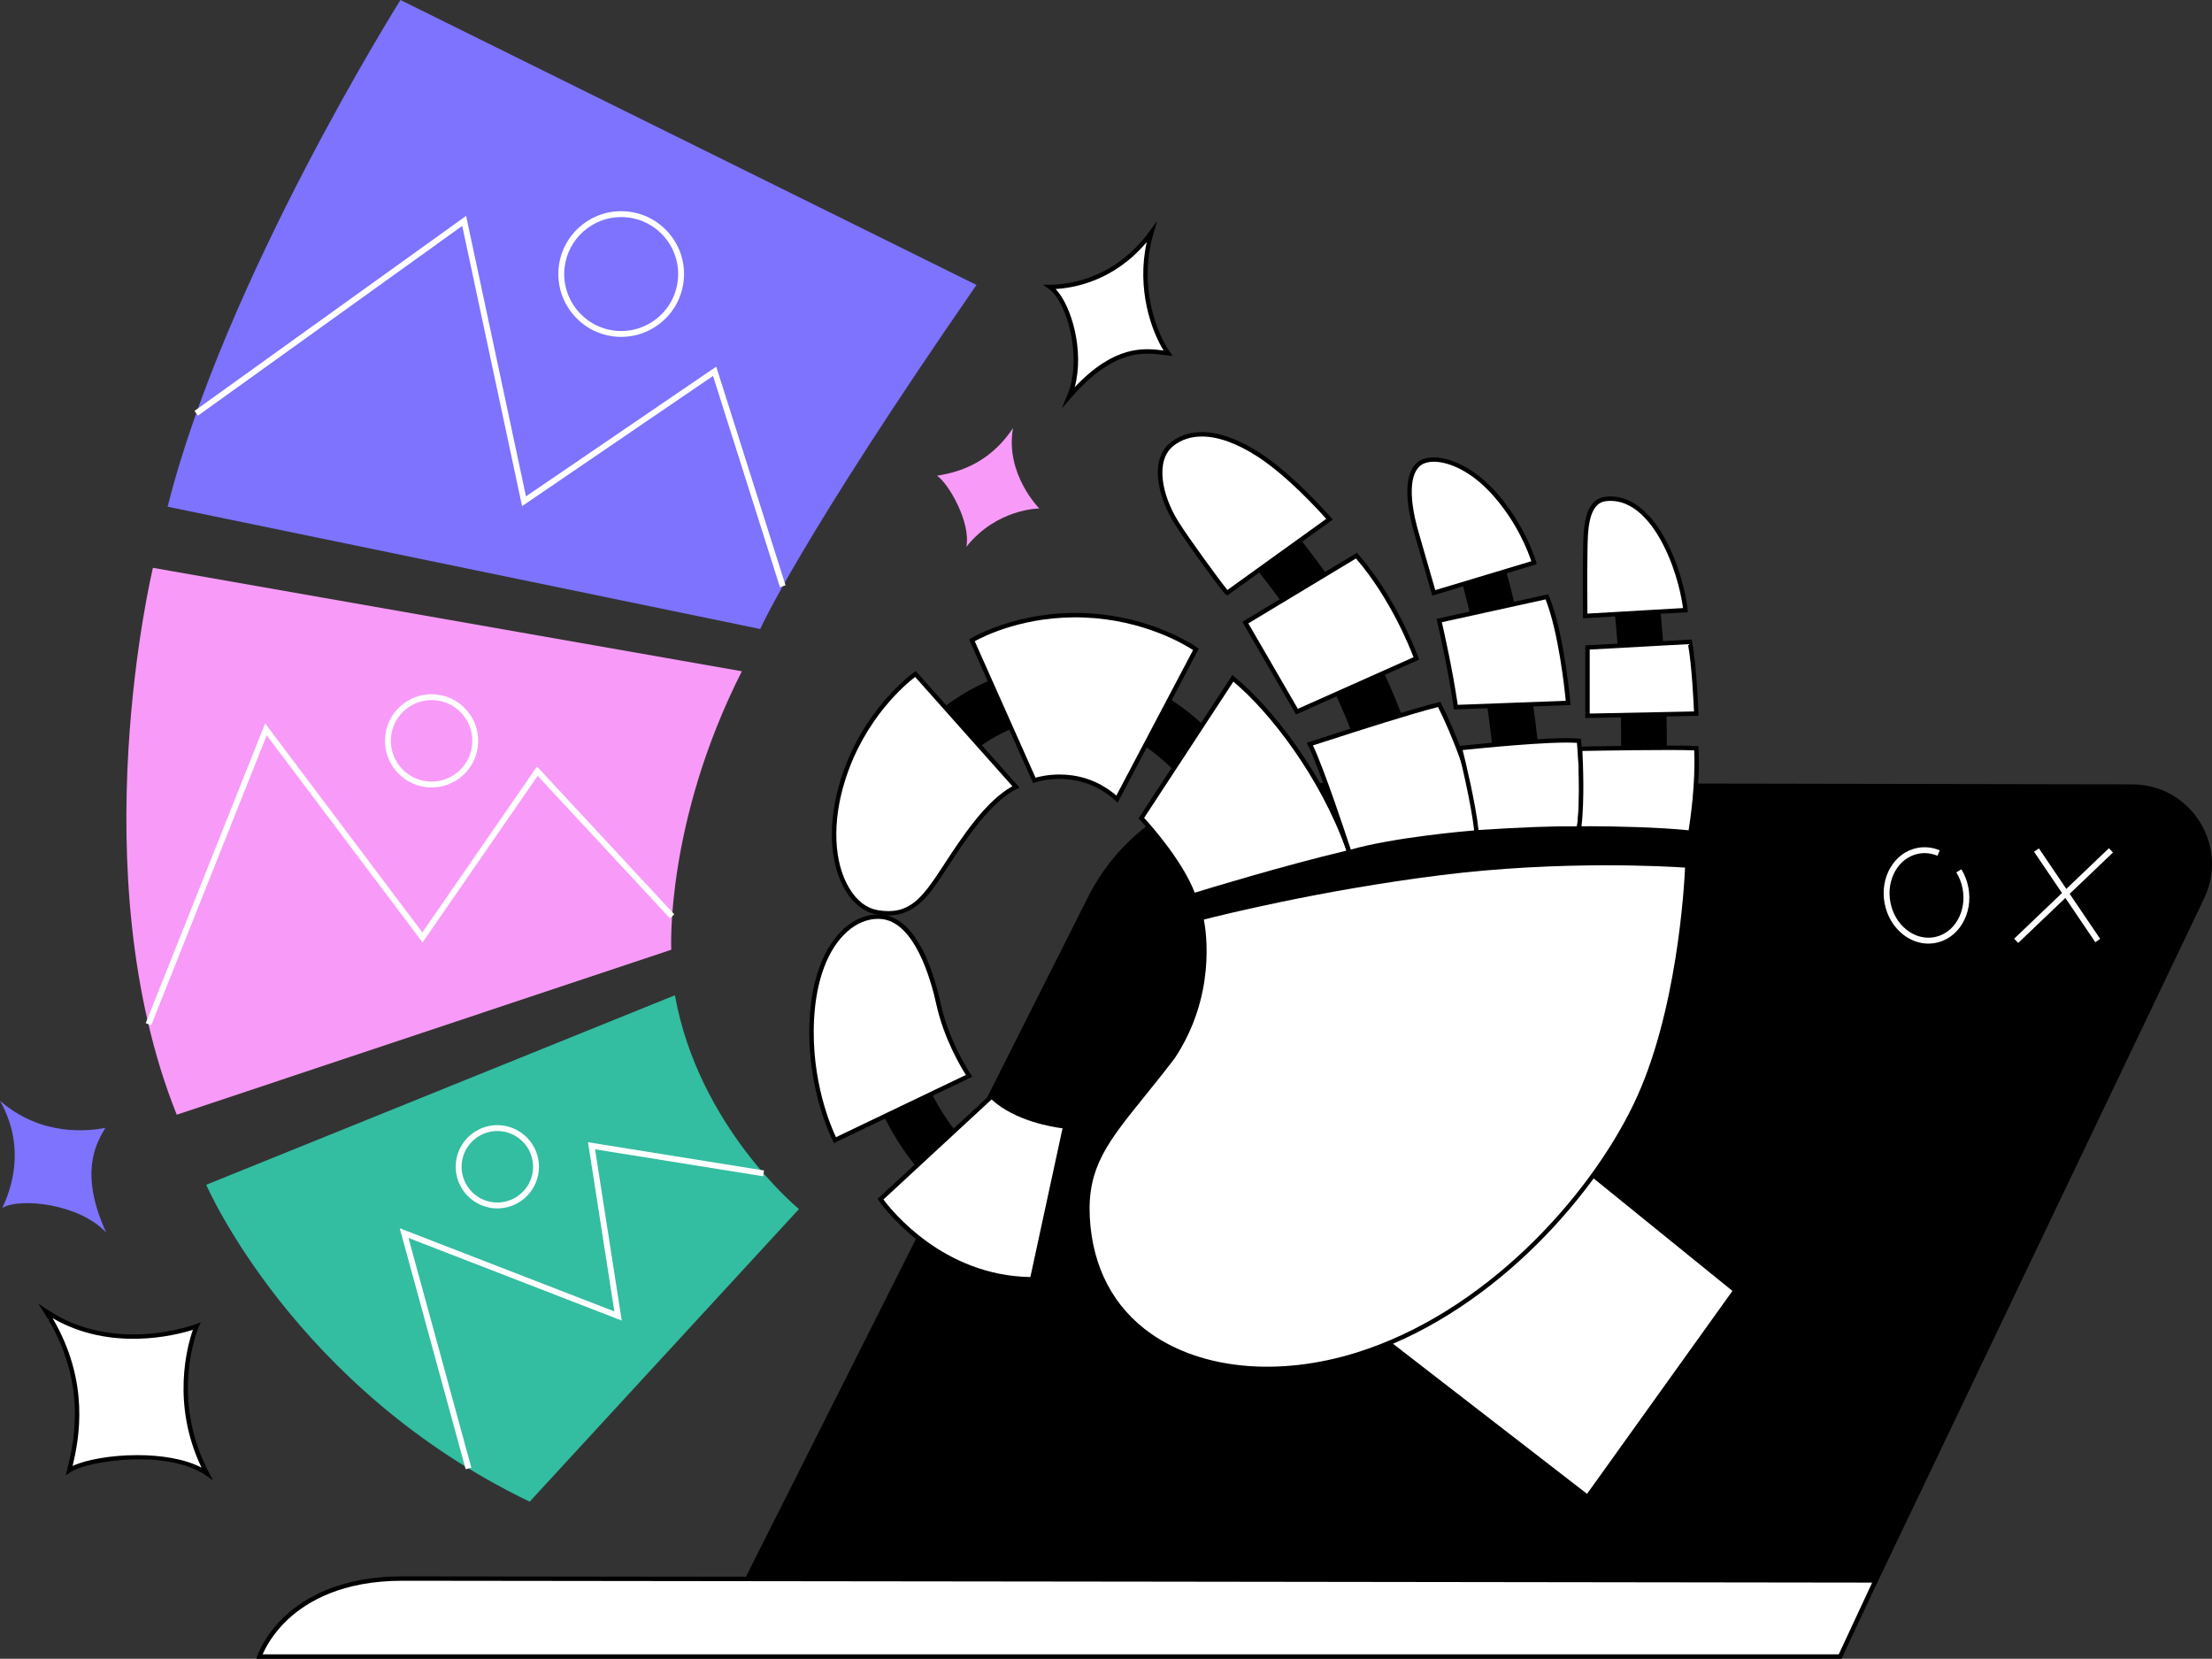<svg xmlns="http://www.w3.org/2000/svg" id="uuid-9c7899ea-489b-4120-bde6-bce7c3330e24" data-name="Layer 1" viewBox="739.36 237.39 4447.02 3334.79">
  <rect x="739.36" y="237.39" width="4447.02" height="3334.79" fill="#333333" stroke="none"/>
  <defs>
    <style>    
      .uuid-09859ac3-388f-4780-814a-a8290df4d6d0, .uuid-7f17e56c-1348-4fb7-a7ed-b0f5342ec944, .uuid-1fb0ff11-6d30-4e4d-90b9-74ceb85fb201, .uuid-89476ce3-afca-4ad9-ac71-9d829ccac23f, .uuid-c10e9f93-6036-437e-8180-002c55d3b343 {
        stroke-width: 0px;
      }

      .uuid-7f17e56c-1348-4fb7-a7ed-b0f5342ec944 {
        fill: #fff;
      }

      .uuid-1fb0ff11-6d30-4e4d-90b9-74ceb85fb201 {
        fill: #7d73ff;
      }

      .uuid-89476ce3-afca-4ad9-ac71-9d829ccac23f {
        fill: #f89af8;
      }

      .uuid-c10e9f93-6036-437e-8180-002c55d3b343 {
        fill: #33bda1;
      }
    </style>
  </defs>
  <g>
    <path class="uuid-09859ac3-388f-4780-814a-a8290df4d6d0" d="m5026.13,1814.25l-1725.74-3.2c-158.94-.29-304.26,89.69-374.84,232.1l-747.93,1486.03h2283.18l710.08-1486.19c50.09-106.25-27.29-228.53-144.76-228.74Z"/>
    <g>
      <path class="uuid-7f17e56c-1348-4fb7-a7ed-b0f5342ec944" d="m1260.92,3567.74h3177.9l71.29-153.11s-2725.63-3.73-2962.27-3.73-286.92,156.84-286.92,156.84Z"/>
      <path class="uuid-09859ac3-388f-4780-814a-a8290df4d6d0" d="m4441.65,3572.18H1254.84l1.86-5.79c.53-1.65,13.41-40.77,55.92-80.31,39.04-36.32,111.54-79.61,235.22-79.61,233.93,0,2935.02,3.69,2962.28,3.73h6.95s-75.41,161.98-75.41,161.98Zm-3174.25-8.87h3168.59l67.16-144.24c-153.61-.21-2727.23-3.72-2955.31-3.72-120.5,0-190.93,41.8-228.79,76.87-31.62,29.29-46.45,58.89-51.64,71.09Z"/>
    </g>
    <g>
      <path class="uuid-7f17e56c-1348-4fb7-a7ed-b0f5342ec944" d="m1155.37,3199.64c-82.27-155.71-20.75-296-20.75-296,0,0-163.67,63.66-303.14-29.97,91.97,143.04,59.86,266.97,47.19,319.65,40.11-26.48,202.82-45.04,276.71,6.31Z"/>
      <path class="uuid-09859ac3-388f-4780-814a-a8290df4d6d0" d="m1167.81,3213.69l-14.97-10.41c-74.77-51.96-234.82-30.61-271.73-6.25l-9.39,6.2,3.3-13.72c12.59-52.2,42.09-174.45-47.27-313.44l-11.59-18.03,17.8,11.95c135.87,91.2,297.45,30.15,299.06,29.51l9.95-3.86-4.28,9.78c-.61,1.39-59.65,140.26,20.61,292.14l8.52,16.13Zm-152.18-50.89c46.5,0,94.48,7.1,128.87,25.12-61.18-128.03-28.71-244.48-17.36-277.06-34.99,11.07-164.92,44.6-282.02-23.42,75.81,129.58,53.12,242.72,40.19,297.15,26.92-12.69,77.67-21.8,130.31-21.8Z"/>
    </g>
    <path class="uuid-89476ce3-afca-4ad9-ac71-9d829ccac23f" d="m2682.11,1336.72c61.12-77.06,146.67-77.13,146.67-77.13,0,0-69.33-69.37-52.81-161.73-52.46,79.17-123.05,90.61-152.83,95.97,22.56,14.56,68.61,93.58,58.96,142.89Z"/>
    <g>
      <path class="uuid-1fb0ff11-6d30-4e4d-90b9-74ceb85fb201" d="m2267.7,1501.95s78.94-177.68,434.8-691.7L1544.49,237.39s-353.94,562.24-468.11,1018.72l1191.31,245.84Z"/>
      <path class="uuid-89476ce3-afca-4ad9-ac71-9d829ccac23f" d="m2088.87,2146.72s-12.62-254.61,141.92-559.83l-1183.97-207.93s-147.54,611.72,47.87,1099.46l994.18-331.69Z"/>
      <path class="uuid-c10e9f93-6036-437e-8180-002c55d3b343" d="m1804.24,3256.34l541.4-588.25s-202.06-165.38-249.4-429.85l-942.28,381.01s176.77,409.77,650.29,637.09Z"/>
      <polygon class="uuid-7f17e56c-1348-4fb7-a7ed-b0f5342ec944" points="1675.53 3191.12 1542.99 2706.69 1974.49 2873.88 1921.48 2533.73 2275.34 2590.5 2273.47 2602.18 1935.68 2547.99 1989.33 2892.32 1560.6 2726.2 1686.94 3188 1675.53 3191.12"/>
      <polygon class="uuid-7f17e56c-1348-4fb7-a7ed-b0f5342ec944" points="1043.29 2298.71 1032.3 2294.33 1272.38 1691.72 1588.47 2111.95 1818.93 1778.37 2094.92 2075.55 2086.25 2083.61 1820.29 1797.22 1588.88 2132.17 1275.58 1715.66 1043.29 2298.71"/>
      <polygon class="uuid-7f17e56c-1348-4fb7-a7ed-b0f5342ec944" points="2307.33 1417.7 2172.83 993.21 1788.91 1254.96 1668.64 691.56 1137.31 1073.07 1130.41 1063.46 1676.44 671.39 1796.8 1235.26 2179.3 974.48 2318.61 1414.12 2307.33 1417.7"/>
      <path class="uuid-7f17e56c-1348-4fb7-a7ed-b0f5342ec944" d="m1607.2,1820.55c-3.68,0-7.39-.22-11.11-.65-51.33-6.02-88.19-52.68-82.17-104.01,2.92-24.86,15.34-47.11,34.99-62.63,19.65-15.52,44.16-22.46,69.02-19.54,24.87,2.91,47.11,15.34,62.63,34.99,15.52,19.64,22.46,44.16,19.54,69.02-2.92,24.86-15.34,47.11-34.99,62.63-16.71,13.2-36.94,20.2-57.92,20.2Zm-.35-175.65c-18.33,0-36.01,6.11-50.61,17.65-17.17,13.56-28.02,33-30.57,54.72-5.26,44.85,26.95,85.62,71.8,90.88,21.73,2.55,43.14-3.52,60.31-17.08,17.17-13.56,28.02-33,30.57-54.72h0c2.55-21.72-3.52-43.14-17.08-60.31-13.56-17.17-33-28.02-54.72-30.57-3.25-.38-6.49-.57-9.7-.57Z"/>
      <path class="uuid-7f17e56c-1348-4fb7-a7ed-b0f5342ec944" d="m1988.42,914.68c-4.97,0-9.96-.29-14.97-.88-69.19-8.12-118.88-71.02-110.77-140.21,8.12-69.19,71.04-118.87,140.21-110.77,33.52,3.93,63.5,20.68,84.42,47.16,20.92,26.48,30.28,59.53,26.35,93.05h0c-3.93,33.52-20.68,63.5-47.16,84.42-22.52,17.8-49.8,27.23-78.08,27.23Zm-.33-240.89c-57.23,0-106.82,42.98-113.65,101.18-7.36,62.71,37.68,119.72,100.4,127.08,30.39,3.56,60.33-4.92,84.33-23.88,24-18.96,39.18-46.14,42.75-76.52h0c3.56-30.38-4.92-60.33-23.88-84.33-18.96-24-46.14-39.19-76.52-42.75-4.51-.53-8.99-.79-13.42-.79Z"/>
      <path class="uuid-7f17e56c-1348-4fb7-a7ed-b0f5342ec944" d="m1739.28,2666.77c-3.24,0-6.51-.19-9.81-.57-45.84-5.38-78.75-47.04-73.38-92.88,5.38-45.84,47.08-78.76,92.88-73.38,45.84,5.38,78.75,47.04,73.38,92.88h0c-4.99,42.53-41.24,73.95-83.06,73.95Zm-.11-155.57c-35.91,0-67.04,26.97-71.32,63.5-4.61,39.35,23.65,75.13,63,79.74,39.36,4.64,75.12-23.65,79.75-63h0c4.61-39.35-23.65-75.13-63-79.75-2.83-.33-5.64-.49-8.42-.49Z"/>
    </g>
    <g>
      <g>
        <polygon class="uuid-7f17e56c-1348-4fb7-a7ed-b0f5342ec944" points="3493.06 2908.35 3930.88 3246.94 4228.29 2831.84 3876.94 2547.05 3493.06 2908.35"/>
        <path class="uuid-09859ac3-388f-4780-814a-a8290df4d6d0" d="m3931.81,3253.27l-445.57-344.59,390.49-367.51,357.62,289.86-302.53,422.24Zm-431.92-345.25l430.07,332.6,292.3-407.96-345.1-279.72-377.27,355.08Z"/>
      </g>
      <path class="uuid-09859ac3-388f-4780-814a-a8290df4d6d0" d="m2967.43,2739.52c-100.49,0-229.1-29.81-328.69-102.45-129.98-94.8-189.03-313.38-202.09-415.72l105.64-13.49c15.49,121.36,76.56,282.88,159.21,343.16,93.79,68.4,223.79,89.34,304.92,79.88l12.36,105.77c-15.97,1.87-33.21,2.84-51.34,2.84Z"/>
      <path class="uuid-09859ac3-388f-4780-814a-a8290df4d6d0" d="m3215.91,1948.57l-.44-.78c-39.17-69.13-130.91-231.03-293.88-260.45-169.38-30.55-291.85,103.81-332.83,201.61l-98.22-41.16c33.38-79.65,93.47-153.35,164.88-202.21,86.62-59.27,185.2-81.06,285.09-63.04,212.09,38.28,321.08,230.62,367.62,312.75l.44.78-92.66,52.5Z"/>
      <path class="uuid-09859ac3-388f-4780-814a-a8290df4d6d0" d="m3503.39,1877.86c-58.17-321.13-271.71-540.77-352.1-623.45l76.36-74.24c39.56,40.69,121.87,125.36,199.67,242.39,92.87,139.71,153.72,286.51,180.86,436.32l-104.79,18.98Z"/>
      <path class="uuid-09859ac3-388f-4780-814a-a8290df4d6d0" d="m3749.18,1855.97c-9.45-193.71-58.21-467.17-123.45-589.5l80.92-43.15c73.99,138.73,124.33,427.2,134.13,628.19l-91.6,4.47Z"/>
      <path class="uuid-09859ac3-388f-4780-814a-a8290df4d6d0" d="m4086.62,1856.65l-91.52-5.82c11.22-176.28-6.17-417.35-29.21-515.13l89.26-21.03c24.56,104.24,43.53,352.47,31.47,541.99Z"/>
      <g>
        <path class="uuid-7f17e56c-1348-4fb7-a7ed-b0f5342ec944" d="m2925.86,2684.66c-6.55-126.25,57.88-173.57,171.62-322.43,92-138.83,56.87-279.33,56.87-279.33,0,0,214.1-56.87,480.05-90.32,265.95-33.45,497.2-15.05,497.2-15.05,0,0-8.74,284.35-104.1,481.73-95.36,197.37-307.79,423.18-560.36,501.8-252.57,78.61-527.23-5.8-541.28-276.38Z"/>
        <path class="uuid-09859ac3-388f-4780-814a-a8290df4d6d0" d="m3287.34,2993.58c-15.22,0-30.26-.63-45.07-1.91-74.35-6.41-141.22-29-193.37-65.35-78.01-54.36-122.09-137.85-127.47-241.43-5.36-103.33,36.27-154.93,111.85-248.61,18.04-22.36,38.48-47.7,60.59-76.63,89.77-135.59,56.53-274.3,56.18-275.68l-1.06-4.24,4.23-1.12c2.15-.57,217.43-57.33,480.64-90.44,263.36-33.12,495.79-15.25,498.1-15.07l4.21.34-.13,4.22c-.09,2.85-9.86,287.56-104.54,483.52-93.09,192.66-303.28,423.26-563.04,504.11-60.09,18.7-121.89,28.31-181.11,28.31Zm-357.05-309.15c5.23,100.75,48,181.88,123.68,234.61,103.08,71.83,257.05,85.94,411.85,37.76,257.21-80.06,465.43-308.55,557.69-499.49,87.56-181.22,101.89-439.49,103.49-475.68-32.74-2.24-249.17-15.21-492.04,15.34-242.66,30.52-444.47,81.19-475.38,89.15,4.9,24.87,24.65,153.23-58.4,278.56l-.17.25c-22.21,29.07-42.73,54.5-60.82,76.93-74.2,91.98-115.08,142.64-109.89,242.58Z"/>
      </g>
      <g>
        <path class="uuid-7f17e56c-1348-4fb7-a7ed-b0f5342ec944" d="m2814.38,2809.24l66.49-307.35s-95.34-8.78-148.03-60.22l-223.3,206.57s107.89,159.74,304.84,160.99Z"/>
        <path class="uuid-09859ac3-388f-4780-814a-a8290df4d6d0" d="m2817.95,2813.7l-3.6-.02c-102.99-.66-181.36-44.9-228.97-81.9-51.56-40.06-78.4-79.39-79.52-81.05l-2.13-3.16,229.19-212.02,3.02,2.95c50.97,49.76,144.4,58.88,145.34,58.97l4.99.46-68.31,315.77Zm-302.53-164.86c16.2,21.92,120.41,153.03,295.38,155.92l64.68-299.01c-20.16-2.52-95.52-14.59-142.69-58l-217.37,201.09Z"/>
      </g>
      <g>
        <path class="uuid-7f17e56c-1348-4fb7-a7ed-b0f5342ec944" d="m2687.67,2400.28l-269.72,129.21s-53.94-101.61-46.42-243.37c7.53-141.76,75.27-209.5,137.99-205.74,62.72,3.76,99.11,95.34,116.67,175.63,17.56,80.29,61.47,144.27,61.47,144.27Z"/>
        <path class="uuid-09859ac3-388f-4780-814a-a8290df4d6d0" d="m2416.04,2535.33l-2-3.76c-.55-1.03-54.43-104.34-46.93-245.69,4.32-81.27,28.93-145.88,69.31-181.94,22.24-19.86,47.6-29.53,73.38-27.99,71.9,4.31,106.51,114.07,120.74,179.11,17.18,78.53,60.36,142.07,60.79,142.7l2.93,4.27-278.23,133.29Zm88.46-450.66c-21.72,0-43.12,8.89-62.16,25.9-38.6,34.47-62.17,96.9-66.36,175.79-6.57,123.67,34.6,217.55,44.02,237.25l261.2-125.14c-10.07-15.82-44.37-73.12-59.32-141.5-11.02-50.39-44.06-168.04-112.6-172.15-1.59-.1-3.18-.14-4.77-.14Z"/>
      </g>
      <g>
        <path class="uuid-7f17e56c-1348-4fb7-a7ed-b0f5342ec944" d="m3138.6,2037.55s171.31-53.35,313.49-86.8c-54.25-156.57-162.25-291.04-234.17-349.59l-183.99,281.01s78.37,83.23,104.68,155.38Z"/>
        <path class="uuid-09859ac3-388f-4780-814a-a8290df4d6d0" d="m3135.88,2043.04l-1.45-3.98c-25.69-70.45-102.96-153.03-103.74-153.85l-2.4-2.55,188.6-288.05,3.82,3.11c76.31,62.11,182.57,198.62,235.57,351.57l1.61,4.65-4.79,1.13c-140.39,33.03-311.47,86.18-313.18,86.72l-4.04,1.26Zm-96.35-161.35c13.33,14.53,76.6,85.47,101.75,150.38,26.33-8.11,177.25-54.19,304.99-84.51-52.05-146.9-153.08-277.76-227.36-339.83l-179.38,273.96Z"/>
      </g>
      <g>
        <path class="uuid-7f17e56c-1348-4fb7-a7ed-b0f5342ec944" d="m3716.99,1910.14s-166.51,12.17-264.91,40.61c0,0-55.2-169.77-79.45-217.45,62.72-20.07,195.25-63.64,260.1-79.63,24.37,47.58,72.9,161.67,84.26,256.47Z"/>
        <path class="uuid-09859ac3-388f-4780-814a-a8290df4d6d0" d="m3449.19,1956.21l-1.33-4.08c-.55-1.7-55.37-169.99-79.19-216.81l-2.36-4.65,4.97-1.59c9.24-2.96,20-6.42,31.84-10.24,68.94-22.22,173.11-55.8,228.55-69.47l3.41-.84,1.6,3.13c24.3,47.44,73.27,162.42,84.72,257.96l.55,4.62-4.64.34c-1.66.12-167.18,12.47-264,40.45l-4.13,1.19Zm-70.31-220.24c23.12,48.58,67.66,183.56,76.1,209.36,88.82-24.79,229.71-37.04,257.03-39.24-12.01-91.32-57.51-199.33-81.63-247.25-55.93,14.1-157.12,46.72-224.54,68.45-9.81,3.16-18.88,6.08-26.96,8.68Z"/>
      </g>
      <g>
        <path class="uuid-7f17e56c-1348-4fb7-a7ed-b0f5342ec944" d="m3707.85,1910.71c87.81-5.65,153.23-8.36,205.89-7.63,7.92-49.34,4.87-124.12,0-176.32-54.57-5.44-239.4,14.7-239.4,14.7,0,0,27.27,106.13,33.51,169.25Z"/>
        <path class="uuid-09859ac3-388f-4780-814a-a8290df4d6d0" d="m3703.85,1915.41l-.42-4.27c-6.14-62.06-33.12-167.52-33.4-168.58l-1.28-4.96,5.09-.55c7.57-.82,185.93-20.15,240.32-14.7l3.64.36.34,3.64c2.45,26.29,9.7,116.79-.03,177.44l-.61,3.79-3.83-.05c-49.51-.7-112.9,1.67-205.54,7.62l-4.28.27Zm-23.97-170.08c5.3,21.23,25.85,105.55,31.93,160.68,88.21-5.62,149.69-7.92,198.12-7.41,8.31-56.95,2.34-138.42-.28-167.73-52.1-3.77-200.41,11.38-229.77,14.47Z"/>
      </g>
      <g>
        <path class="uuid-7f17e56c-1348-4fb7-a7ed-b0f5342ec944" d="m4137.87,1911.44s16.09-92.09,11.71-169.79c-46.83-2.51-233.67,1.12-233.67,1.12,0,0,6.19,99.26-2.18,160.31,38.47-.84,154.72.84,224.14,8.36Z"/>
        <path class="uuid-09859ac3-388f-4780-814a-a8290df4d6d0" d="m4141.53,1916.3l-4.13-.45c-71.21-7.72-188.78-9.1-223.56-8.34l-5.2.11.7-5.15c8.21-59.92,2.2-158.44,2.14-159.43l-.29-4.63,4.63-.09c1.87-.03,187.53-3.6,233.99-1.11l3.97.21.23,3.97c4.36,77.32-11.61,169.88-11.77,170.8l-.72,4.1Zm-206.34-17.84c47.52,0,138.32,1.91,198.99,8.13,2.94-18.28,14.3-94.49,11.18-160.69-47.19-1.92-196.56.7-224.76,1.22,1.05,19.72,4.6,98.12-1.81,151.44,4.59-.06,10.12-.1,16.39-.1Z"/>
      </g>
      <g>
        <path class="uuid-7f17e56c-1348-4fb7-a7ed-b0f5342ec944" d="m2984.99,1843.91l158.69-301.08s-86.56-62.72-223.3-68.37c-136.74-5.65-227.06,50.18-227.06,50.18l125.45,281.63s89.55-32.67,166.22,37.63Z"/>
        <path class="uuid-09859ac3-388f-4780-814a-a8290df4d6d0" d="m2986.23,1851.07l-4.24-3.89c-73.69-67.57-160.84-37.05-161.7-36.74l-3.88,1.41-1.69-3.77-127.03-285.18,3.3-2.04c.91-.57,93.04-56.46,229.58-50.84,136.5,5.64,224.84,68.57,225.72,69.21l3.12,2.26-163.17,309.57Zm-116.75-56.61c32.22,0,74.79,8.33,114.22,42.37l154.2-292.55c-16.73-10.99-98.35-60.45-217.71-65.38-119.33-4.97-203.72,37.89-221.2,47.59l122.22,274.38c7.54-2.17,25.27-6.41,48.26-6.41Z"/>
      </g>
      <g>
        <path class="uuid-7f17e56c-1348-4fb7-a7ed-b0f5342ec944" d="m2781.76,1819.36l-201.97-226.97s-100.36,69-145.52,212.01c-45.16,143.01,1.25,255.92,69,267.21,67.74,11.29,95.34-28.85,135.49-90.32,40.14-61.47,87.81-134.41,143.01-161.92Z"/>
        <path class="uuid-09859ac3-388f-4780-814a-a8290df4d6d0" d="m2524.39,2077.89c-6.84,0-14.1-.62-21.85-1.91-24.28-4.04-46.53-20.76-62.66-47.07-33.54-54.72-37.22-139.15-9.84-225.85,45.1-142.82,146.22-213.63,147.24-214.33l3.23-2.22,208.43,234.23-5.19,2.59c-54.18,27-102.47,100.95-141.28,160.37-33.93,51.96-61.51,94.18-118.08,94.18Zm54.78-479.54c-17.26,13.1-100.99,81.74-140.66,207.38-26.61,84.28-23.27,165.98,8.95,218.53,14.98,24.43,34.53,39.29,56.55,42.96,63.2,10.52,88.39-23.06,131.04-88.37,38.2-58.49,85.45-130.85,139.64-160.78l-195.52-219.72Z"/>
      </g>
      <g>
        <path class="uuid-7f17e56c-1348-4fb7-a7ed-b0f5342ec944" d="m3243,1489.1l103.7,178.97,240.03-107.05s-40.98-116.25-120.43-206.57l-223.3,134.65Z"/>
        <path class="uuid-09859ac3-388f-4780-814a-a8290df4d6d0" d="m3344.86,1673.75l-107.89-186.2,230.21-138.81,2.45,2.78c79.1,89.93,120.87,206.86,121.28,208.03l1.36,3.86-247.41,110.34Zm-95.84-183.11l99.52,171.75,232.58-103.73c-7.78-20.55-47.31-119.46-115.72-198.49l-216.38,130.47Z"/>
      </g>
      <g>
        <path class="uuid-7f17e56c-1348-4fb7-a7ed-b0f5342ec944" d="m3206.41,1429.3l205.74-148.03s-72.13-84.05-141.55-129.21c-69.42-45.16-131.3-55.2-173.96-22.58-42.65,32.62-24.51,106.87,7.91,158.8,24.92,39.91,100.78,142.54,101.86,141.03Z"/>
        <path class="uuid-09859ac3-388f-4780-814a-a8290df4d6d0" d="m3208.65,1433.81l-2.41-.05c-2.54-.08-4.08-.12-45.91-57.52-26.54-36.41-48.8-68.42-59.53-85.61-34.58-55.39-51.47-130.54-6.84-164.67,42.89-32.79,106.48-24.84,179.07,22.39,69.15,44.99,141.77,129.2,142.5,130.04l3.15,3.67-209.07,150.43-.95,1.33Zm-53.02-318.86c-21.51,0-40.5,5.99-56.29,18.06-38.43,29.39-24.57,99.18,8.98,152.92,22.24,35.61,85.35,121.6,98.61,137.54l198.67-142.94c-14.68-16.58-77.49-85.76-137.41-124.75-41.67-27.11-80-40.83-112.56-40.83Z"/>
      </g>
      <g>
        <path class="uuid-7f17e56c-1348-4fb7-a7ed-b0f5342ec944" d="m3666.18,1658.98l225.81-8.48s-11.71-137.99-42.65-213.26l-216.61,47.67s21.71,91.65,33.45,174.07Z"/>
        <path class="uuid-09859ac3-388f-4780-814a-a8290df4d6d0" d="m3662.35,1663.57l-.56-3.96c-11.58-81.29-33.16-172.76-33.38-173.67l-1.04-4.39,224.65-49.44,1.42,3.45c30.84,75.03,42.85,213.19,42.97,214.58l.39,4.64-234.45,8.8Zm-24.28-175.28c4.36,18.93,21.67,95.68,31.93,166.11l217.14-8.15c-2.33-24.2-14.32-137.27-40.52-203.86l-208.55,45.9Z"/>
      </g>
      <g>
        <path class="uuid-7f17e56c-1348-4fb7-a7ed-b0f5342ec944" d="m3621.86,1429.32l201.56-60.65s-20.07-73.16-81.96-141.34c-52.47-57.8-110.4-73.6-139.67-62.72-29.27,10.87-39.31,58.54-15.05,143.01,24.25,84.47,35.13,121.7,35.13,121.7Z"/>
        <path class="uuid-09859ac3-388f-4780-814a-a8290df4d6d0" d="m3618.85,1434.85l-1.25-4.29c-.11-.37-11.15-38.21-35.13-121.72-23.38-81.43-16.9-135.52,17.77-148.4,32.14-11.94,92.1,6.18,144.5,63.9,61.88,68.17,82.75,142.41,82.95,143.15l1.15,4.17-209.99,63.19Zm3.35-269.16c-7.06,0-13.42,1.04-18.87,3.07-29.34,10.9-33.95,62.35-12.33,137.63,19.43,67.68,30.37,105.35,33.87,117.39l192.99-58.08c-5.27-16.31-27.59-77.99-79.69-135.39-40.51-44.62-84.99-64.61-115.96-64.61Z"/>
      </g>
      <g>
        <path class="uuid-7f17e56c-1348-4fb7-a7ed-b0f5342ec944" d="m3930.88,1676.43l218.7-4.39s-3.55-95.97-12.96-144.27l-205.74,11.29v137.37Z"/>
        <path class="uuid-09859ac3-388f-4780-814a-a8290df4d6d0" d="m3926.44,1680.96v-146.09l213.79-11.73.74,3.79c9.37,48.08,13.01,143.99,13.04,144.95l.17,4.51-227.74,4.57Zm8.87-137.69v128.64l209.64-4.21c-.82-18.95-4.4-93.01-11.99-135.28l-197.65,10.85Z"/>
      </g>
      <g>
        <path class="uuid-7f17e56c-1348-4fb7-a7ed-b0f5342ec944" d="m3926.28,1475.71l201.56-11.71s-5.85-65.23-40.98-133.81c-35.13-68.58-78.62-95.34-120.43-89.49-41.82,5.85-39.31,72.76-40.14,113.74-.84,40.98,0,121.27,0,121.27Z"/>
        <path class="uuid-09859ac3-388f-4780-814a-a8290df4d6d0" d="m3921.89,1480.41l-.05-4.65c0-.8-.83-80.83,0-121.4.06-3.1.11-6.34.15-9.69.59-43.22,1.4-102.41,43.81-108.35,46.86-6.58,91.29,26.05,125,91.86,35.11,68.55,41.39,134.78,41.45,135.44l.41,4.56-210.77,12.25Zm55.62-236.05c-3.48,0-6.97.24-10.47.73-34.88,4.89-35.63,59.68-36.17,99.69-.05,3.37-.09,6.64-.15,9.75-.71,34.79-.21,98.75-.04,116.48l192.21-11.17c-2.07-15.89-10.93-70.91-39.98-127.63-29.24-57.09-66.34-87.85-105.4-87.85Z"/>
      </g>
    </g>
    <g>
      <path class="uuid-7f17e56c-1348-4fb7-a7ed-b0f5342ec944" d="m4616.17,2134.43c-17.89,0-35.52-6.27-50.82-18.28-19.14-15.02-32.33-37.27-37.15-62.64-9.99-52.67,19.65-102.69,66.06-111.49,14.88-2.83,30.35-1.14,44.74,4.88l-4.56,10.91c-12.24-5.11-25.36-6.55-37.97-4.17-40,7.59-65.41,51.4-56.64,97.66,4.28,22.56,15.94,42.28,32.83,55.53,16.66,13.07,36.43,18.26,55.64,14.61,19.23-3.65,35.72-15.71,46.43-33.97,10.87-18.52,14.49-41.14,10.21-63.69-2.23-11.74-6.44-22.71-12.52-32.6l10.08-6.2c6.84,11.12,11.58,23.44,14.07,36.6,4.81,25.37.68,50.9-11.63,71.89-12.47,21.25-31.8,35.31-54.43,39.6-4.77.9-9.57,1.35-14.34,1.35Z"/>
      <rect class="uuid-7f17e56c-1348-4fb7-a7ed-b0f5342ec944" x="4889.21" y="1927.72" width="11.83" height="219.67" transform="translate(-300.71 3094.49) rotate(-34.1)"/>
      <rect class="uuid-7f17e56c-1348-4fb7-a7ed-b0f5342ec944" x="4756.07" y="2031.63" width="263.46" height="11.83" transform="translate(-54.48 3939.14) rotate(-43.67)"/>
    </g>
    <path class="uuid-1fb0ff11-6d30-4e4d-90b9-74ceb85fb201" d="m952.97,2715.56c-54.87-120.09-20.71-179.06-1.8-210.7-32.79,6.3-127.72,18.55-211.81-54.46,55.03,97.79,19.26,184,4.67,215.38,36.35-21.46,155.86-7.97,208.94,49.78Z"/>
    <g>
      <path class="uuid-7f17e56c-1348-4fb7-a7ed-b0f5342ec944" d="m2888.75,1034.71c93.81-108.16,159.11-91.55,198.85-87.14-20.97-29.52-67.51-127.11-33.29-242.93-71.74,98.29-166.66,109.88-204.18,109.61,37.53,26.21,71.74,142.1,38.63,220.46Z"/>
      <path class="uuid-09859ac3-388f-4780-814a-a8290df4d6d0" d="m2873.78,1058.74l10.89-25.76c31.83-75.32.08-189.13-37.08-215.1l-11.71-8.18,14.28.11c28.4.1,126.96-6.94,200.57-107.78l15.09-20.68-7.25,24.55c-31.87,107.89,7.43,203.58,32.66,239.1l5.73,8.07-9.84-1.09c-2.62-.29-5.34-.64-8.18-.99-40.1-5.06-100.69-12.68-186.82,86.62l-18.33,21.13Zm-12.21-240.34c32.33,34.05,58.06,124.69,38.36,197.37,80.66-84.95,139.04-78.75,178.68-73.77-24.08-39.01-54.78-122.64-33.87-217.96-66.07,78.53-146.59,92.4-183.17,94.36Z"/>
    </g>
  </g>
</svg>